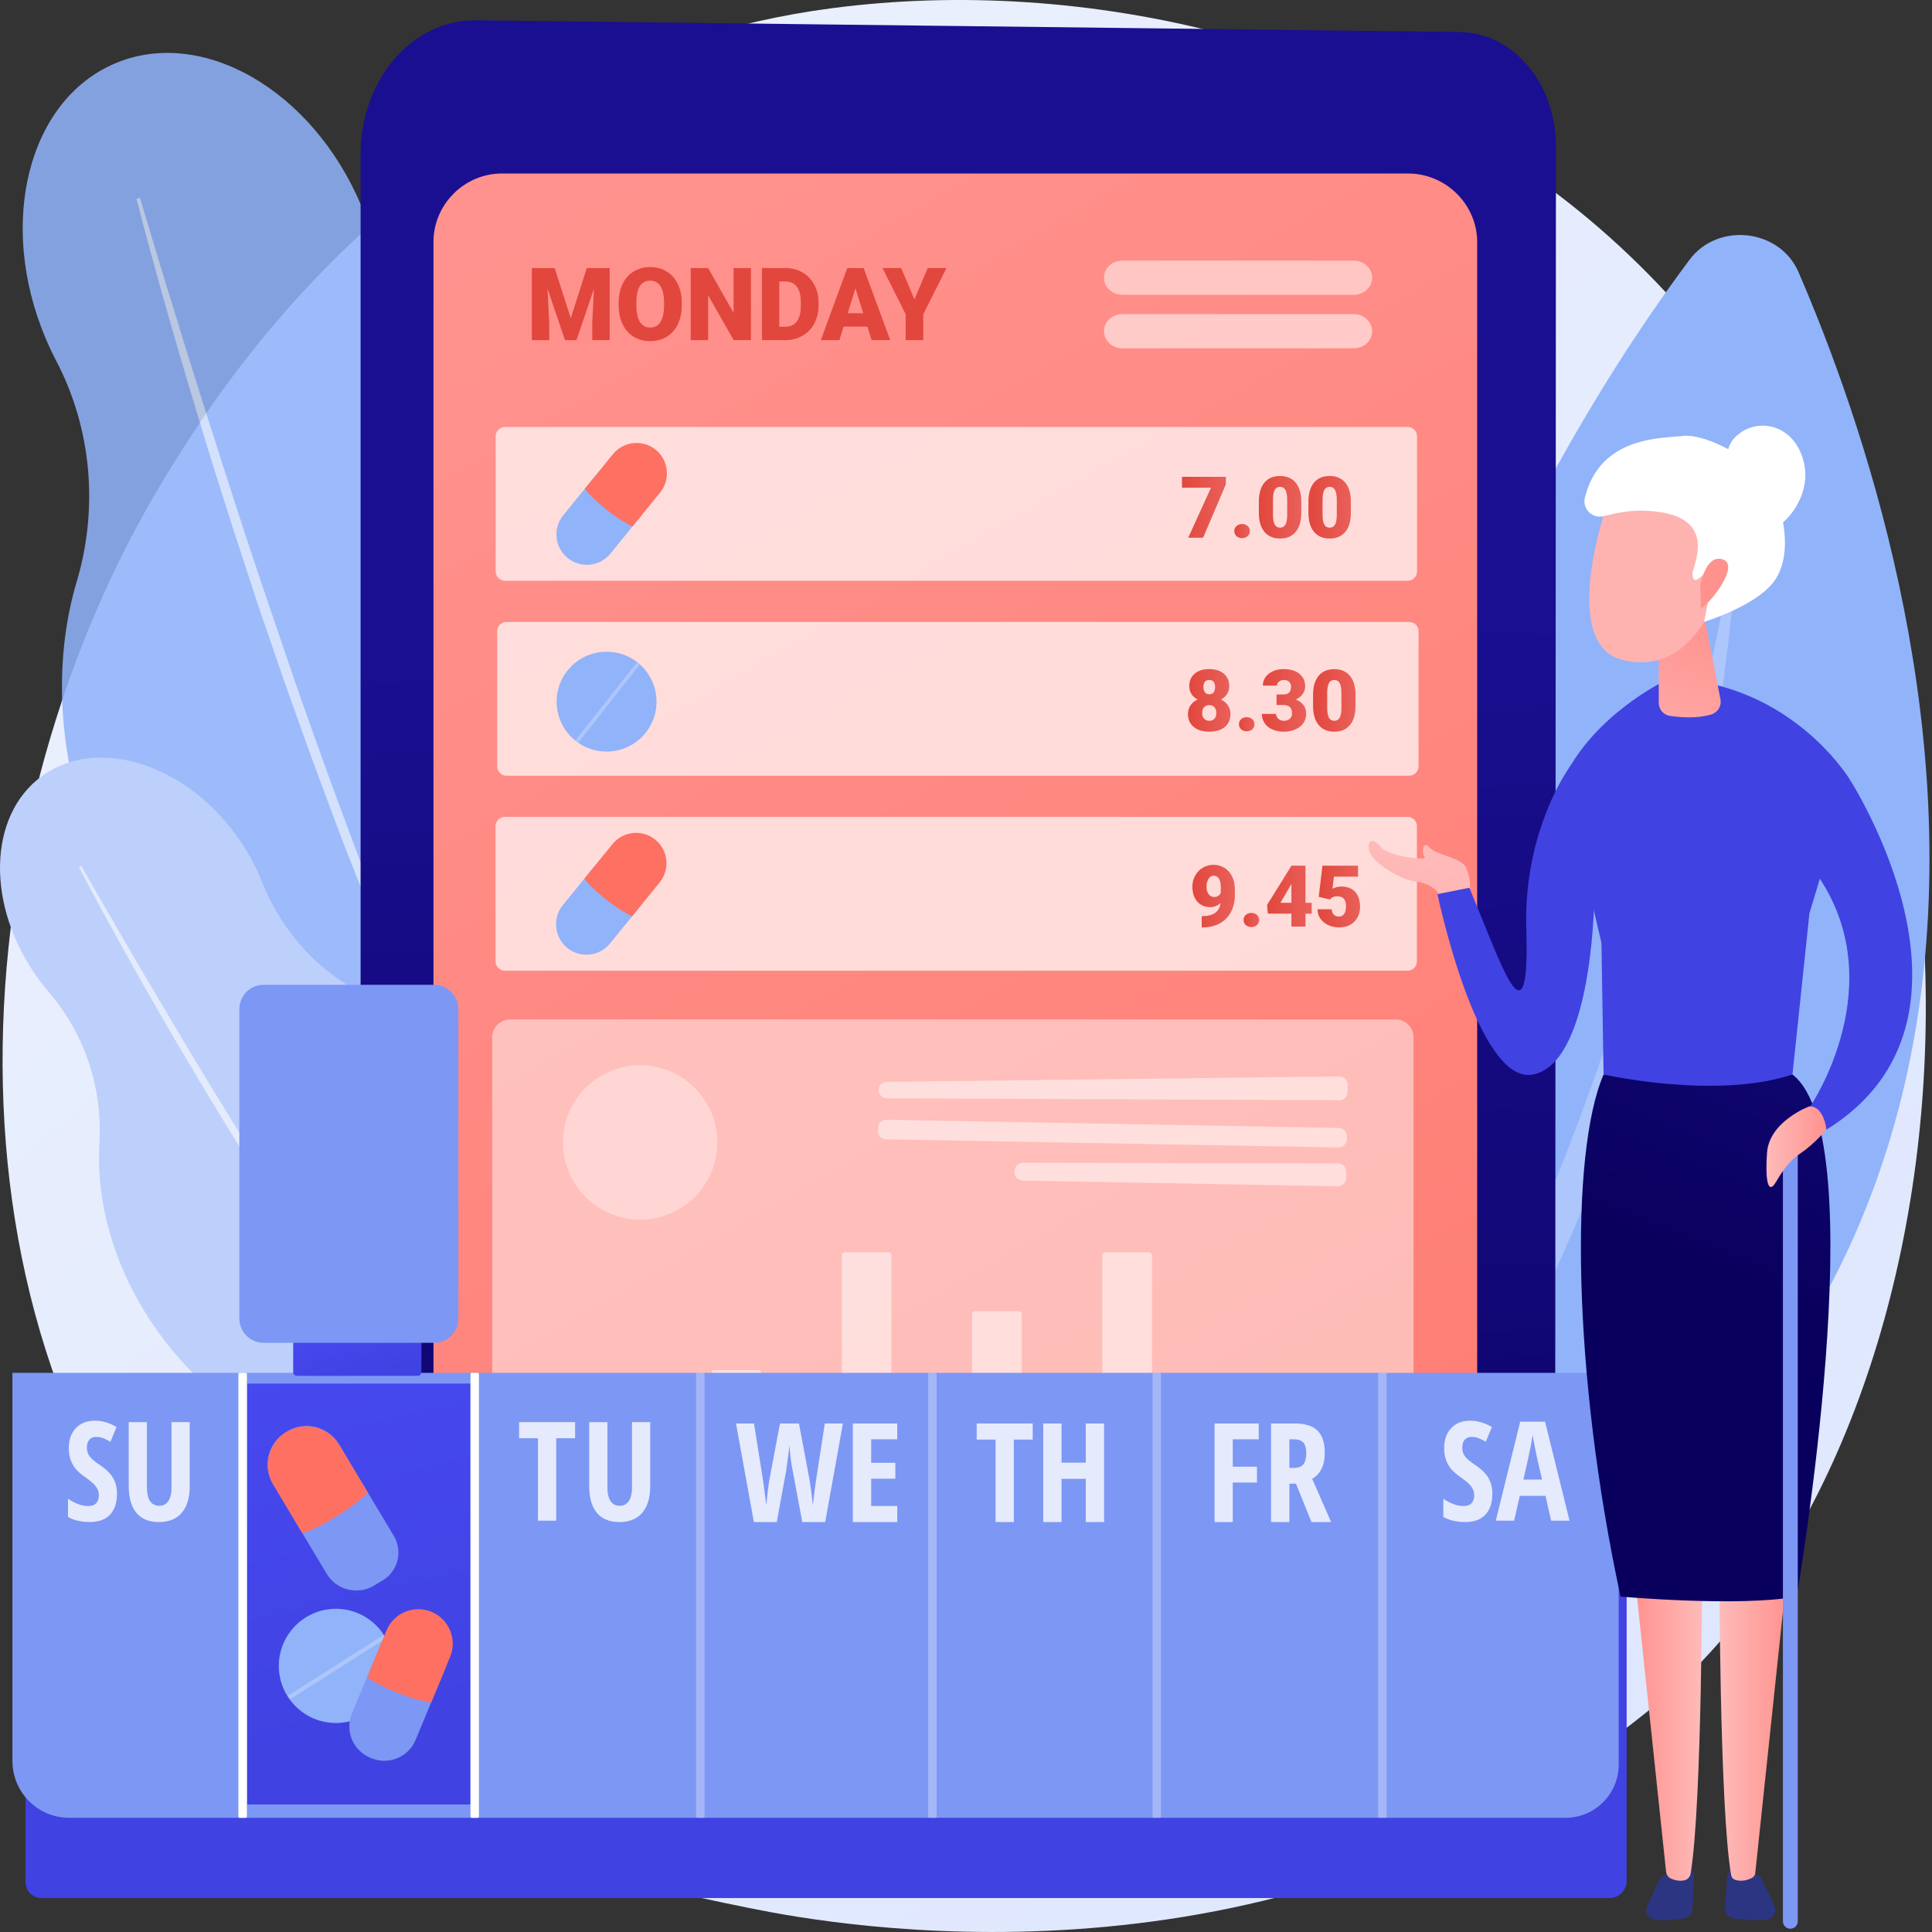 <svg width="444" height="444" viewBox="0 0 444 444" fill="none" xmlns="http://www.w3.org/2000/svg">
<rect x="0" y="0" width="444" height="444" fill="#333333" stroke="none"/>
<path d="M391.346 381.546C382.27 391.099 373.684 397.261 366.898 402.128C287.145 459.346 192.775 442.667 172.717 438.595C143.101 432.58 85.853 420.954 44.463 372.286C-18.157 298.657 -8.406 182.653 40.166 106.079C49.051 92.073 95.981 14.33 191.367 1.863C249.094 -5.682 316.384 9.535 365.114 50.357C467.404 136.046 460.123 309.15 391.346 381.546Z" fill="url(#paint0_linear_389_15877)"/>
<g opacity="0.86">
<path d="M22.532 197.493C13.208 175.483 12.008 152.58 17.629 133.677C22.653 116.779 21.084 98.54 12.925 82.933C12.067 81.292 11.266 79.596 10.525 77.85C-0.69 51.378 6.438 23.047 26.446 14.571C46.454 6.095 71.764 20.683 82.979 47.153C85.273 52.566 86.797 58.056 87.602 63.437C90.169 80.612 98.895 96.355 112.549 107.095C124.753 116.694 135.281 130.262 142.273 146.764C152.7 171.375 152.967 197.103 144.901 217.108C141.851 224.674 140.179 232.758 140.042 240.91C139.812 254.454 133.309 266.321 122.077 271.08C109.96 276.213 95.728 271.638 85.63 260.705C79.916 254.518 73.057 249.537 65.548 245.705C47.823 236.665 31.96 219.747 22.532 197.493Z" fill="#91B3FA"/>
<path opacity="0.57" d="M31.37 45.7C36.169 64.301 41.56 82.735 47.144 101.111C48.539 105.706 50.005 110.277 51.459 114.854L53.64 121.718L55.878 128.564C57.388 133.123 58.834 137.701 60.395 142.242L65.079 155.866C68.316 164.908 71.477 173.978 74.884 182.96C76.581 187.453 78.189 191.978 79.977 196.438L85.278 209.836C92.526 227.629 100.225 245.247 108.799 262.441L109.544 262.079L103.618 248.971L102.13 245.698L100.724 242.388L97.925 235.763L95.113 229.145C94.172 226.941 93.311 224.702 92.408 222.481C90.629 218.03 88.815 213.591 87.065 209.128C80.18 191.227 73.534 173.234 67.259 155.108C64.191 146.02 61.044 136.96 58.039 127.85L55.766 121.025L53.55 114.18C52.071 109.618 50.591 105.056 49.158 100.478C46.213 91.349 43.332 82.196 40.528 73.022C37.674 63.863 34.907 54.673 32.168 45.48L31.37 45.7Z" fill="white"/>
</g>
<path d="M36.611 306.466C26.549 292.623 22 276.853 22.845 262.773C23.599 250.187 19.549 237.726 11.337 228.159C10.475 227.153 9.641 226.101 8.842 225.002C-3.259 208.353 -2.893 187.461 9.659 178.338C22.211 169.214 42.196 175.315 54.297 191.962C56.772 195.366 58.724 198.947 60.157 202.569C64.73 214.128 73.358 223.698 84.605 228.989C94.657 233.718 104.187 241.484 111.731 251.862C122.981 267.341 127.342 285.23 124.973 300.471C124.077 306.234 124.224 312.138 125.451 317.841C127.489 327.319 124.886 336.635 117.84 341.758C110.237 347.283 99.59 346.383 90.786 340.384C85.805 336.99 80.222 334.621 74.374 333.157C60.571 329.704 46.784 320.461 36.611 306.466Z" fill="#BDD0FB"/>
<path opacity="0.57" d="M18.139 199.242C24.495 211.438 31.239 223.419 38.108 235.329C39.825 238.308 41.587 241.259 43.34 244.215L45.972 248.649L48.64 253.061C50.43 255.995 52.18 258.954 54.003 261.869L59.474 270.612C63.195 276.394 66.866 282.207 70.695 287.921C72.605 290.78 74.459 293.677 76.427 296.497L82.291 304.984C90.223 316.22 98.44 327.263 107.198 337.87L107.657 337.498L101.406 329.313L99.84 327.27L98.324 325.189L95.3 321.022L92.269 316.861C91.257 315.476 90.295 314.054 89.305 312.651C87.344 309.834 85.362 307.032 83.42 304.202C75.723 292.832 68.177 281.36 60.869 269.734C57.259 263.892 53.599 258.084 50.03 252.217L47.341 247.824L44.689 243.409C42.918 240.467 41.149 237.524 39.409 234.565C35.877 228.675 32.388 222.758 28.947 216.814C25.474 210.888 22.058 204.927 18.66 198.961L18.139 199.242Z" fill="white"/>
<path d="M265.279 410.754C265.279 410.754 291.415 189.209 388.292 59.68C394.804 50.973 409.012 52.574 413.319 62.535C442.125 129.131 507.317 333.461 265.279 410.754Z" fill="#91B3FA"/>
<path opacity="0.25" d="M286.235 394.446C285.743 395.02 286.588 395.756 287.156 395.252C308.127 376.618 387.005 287.596 399.358 125.374C399.398 124.852 398.579 124.742 398.491 125.257C392.064 163.233 363.866 303.74 286.235 394.446Z" fill="white"/>
<path d="M109.376 4.666L335.301 7.347C347.789 7.495 357.585 19.108 357.577 33.702L357.377 394.671C357.37 404.769 349.785 413.145 340.637 413.188L98.423 414.34C89.877 414.38 82.867 406.676 82.867 397.218V35.455C82.866 18.315 94.733 4.493 109.376 4.666Z" fill="url(#paint1_linear_389_15877)"/>
<path d="M323.597 39.871H115.363C106.63 39.871 99.616 47.068 99.616 55.574V358.646C99.616 367.153 106.63 373.748 115.363 373.748H323.596C332.328 373.748 339.472 367.153 339.472 358.646V55.574C339.473 47.068 332.33 39.871 323.597 39.871Z" fill="url(#paint2_linear_389_15877)"/>
<path opacity="0.54" d="M311.109 72.191H257.941C255.606 72.191 253.712 73.951 253.712 76.123C253.712 78.294 255.606 80.055 257.941 80.055H311.109C313.444 80.055 315.338 78.296 315.338 76.123C315.338 73.951 313.444 72.191 311.109 72.191Z" fill="white"/>
<path opacity="0.5" d="M311.109 59.891H257.941C255.606 59.891 253.712 61.65 253.712 63.822C253.712 65.993 255.606 67.754 257.941 67.754H311.109C313.444 67.754 315.338 65.995 315.338 63.822C315.338 61.65 313.444 59.891 311.109 59.891Z" fill="white"/>
<path opacity="0.47" d="M320.731 364.964H117.236C114.967 364.964 113.11 363.109 113.11 360.839V238.399C113.11 236.131 114.966 234.273 117.236 234.273H320.731C322.999 234.273 324.856 236.129 324.856 238.399V360.839C324.855 363.107 322.999 364.964 320.731 364.964Z" fill="white"/>
<g opacity="0.5">
<path d="M203.797 248.624L307.82 247.379C308.886 247.366 309.752 248.238 309.733 249.303L309.702 250.978C309.683 252.011 308.838 252.839 307.804 252.835L203.812 252.405C202.758 252.4 201.91 251.535 201.929 250.481C201.948 249.459 202.777 248.636 203.797 248.624Z" fill="white"/>
<path d="M201.774 259.197L201.761 259.911C201.742 260.955 202.574 261.816 203.618 261.835L307.584 263.7C308.629 263.719 309.49 262.888 309.509 261.843L309.521 261.13C309.541 260.085 308.709 259.224 307.664 259.205L203.698 257.34C202.654 257.323 201.793 258.153 201.774 259.197Z" fill="white"/>
<path d="M233.163 269.084L233.157 269.397C233.137 270.442 233.969 271.302 235.014 271.322L307.425 272.62C308.469 272.64 309.33 271.808 309.349 270.763L309.376 269.292C309.395 268.236 308.546 267.369 307.49 267.367L235.058 267.227C234.024 267.225 233.181 268.05 233.163 269.084Z" fill="white"/>
<path d="M310.197 357.127L130.201 357.82C129.75 357.821 129.382 357.456 129.381 357.005C129.379 356.554 129.744 356.186 130.195 356.185L310.19 355.492C310.641 355.491 311.009 355.855 311.011 356.306C311.013 356.757 310.648 357.125 310.197 357.127Z" fill="white"/>
<path d="M144.715 353.982H133.889C133.725 353.982 133.592 353.849 133.592 353.684V343.505C133.592 343.34 133.725 343.207 133.889 343.207H144.715C144.88 343.207 145.013 343.34 145.013 343.505V353.684C145.013 353.848 144.88 353.982 144.715 353.982Z" fill="white"/>
<path d="M159.683 353.982H148.857C148.692 353.982 148.56 353.849 148.56 353.684V343.505C148.56 343.34 148.692 343.207 148.857 343.207H159.683C159.848 343.207 159.981 343.34 159.981 343.505V353.684C159.981 353.848 159.848 353.982 159.683 353.982Z" fill="white"/>
<path d="M174.383 353.984H164.096C163.782 353.984 163.529 353.73 163.529 353.418V315.433C163.529 315.12 163.784 314.867 164.096 314.867H174.383C174.696 314.867 174.949 315.121 174.949 315.433V353.418C174.949 353.73 174.695 353.984 174.383 353.984Z" fill="white"/>
<path d="M189.618 353.982H178.792C178.627 353.982 178.494 353.849 178.494 353.684V343.505C178.494 343.34 178.627 343.207 178.792 343.207H189.618C189.783 343.207 189.915 343.34 189.915 343.505V353.684C189.914 353.848 189.781 353.982 189.618 353.982Z" fill="white"/>
<path d="M204.145 353.984H194.198C193.792 353.984 193.461 353.654 193.461 353.247V288.519C193.461 288.112 193.79 287.781 194.198 287.781H204.145C204.551 287.781 204.882 288.111 204.882 288.519V353.247C204.882 353.653 204.553 353.984 204.145 353.984Z" fill="white"/>
<path d="M219.551 353.982H208.725C208.56 353.982 208.428 353.849 208.428 353.684V343.505C208.428 343.34 208.56 343.207 208.725 343.207H219.551C219.716 343.207 219.849 343.34 219.849 343.505V353.684C219.849 353.848 219.715 353.982 219.551 353.982Z" fill="white"/>
<path d="M234.159 353.985H224.053C223.69 353.985 223.396 353.69 223.396 353.327V301.982C223.396 301.619 223.69 301.324 224.053 301.324H234.159C234.522 301.324 234.817 301.619 234.817 301.982V353.327C234.815 353.69 234.521 353.985 234.159 353.985Z" fill="white"/>
<path d="M249.485 353.982H238.659C238.494 353.982 238.361 353.849 238.361 353.684V343.505C238.361 343.34 238.494 343.207 238.659 343.207H249.485C249.65 343.207 249.782 343.34 249.782 343.505V353.684C249.782 353.848 249.65 353.982 249.485 353.982Z" fill="white"/>
<path d="M264.013 353.984H254.067C253.66 353.984 253.329 353.654 253.329 353.247V288.519C253.329 288.112 253.659 287.781 254.067 287.781H264.013C264.419 287.781 264.75 288.111 264.75 288.519V353.247C264.75 353.653 264.419 353.984 264.013 353.984Z" fill="white"/>
<path d="M279.421 353.982H268.594C268.43 353.982 268.297 353.849 268.297 353.684V343.505C268.297 343.34 268.43 343.207 268.594 343.207H279.421C279.585 343.207 279.718 343.34 279.718 343.505V353.684C279.716 353.848 279.584 353.982 279.421 353.982Z" fill="white"/>
<path d="M294.161 353.985H283.783C283.495 353.985 283.262 353.751 283.262 353.464V321.404C283.262 321.116 283.495 320.883 283.783 320.883H294.161C294.449 320.883 294.683 321.116 294.683 321.404V353.464C294.683 353.751 294.449 353.985 294.161 353.985Z" fill="white"/>
<path d="M309.353 353.982H298.527C298.362 353.982 298.229 353.849 298.229 353.684V343.505C298.229 343.34 298.362 343.207 298.527 343.207H309.353C309.518 343.207 309.651 343.34 309.651 343.505V353.684C309.651 353.848 309.518 353.982 309.353 353.982Z" fill="white"/>
<path opacity="0.7" d="M147.119 280.292C156.916 280.292 164.858 272.349 164.858 262.552C164.858 252.755 156.916 244.812 147.119 244.812C137.321 244.812 129.379 252.755 129.379 262.552C129.379 272.349 137.321 280.292 147.119 280.292Z" fill="white"/>
</g>
<path d="M127.47 61.598L131.168 73.124L134.855 61.598H140.111V78.165H136.106V74.295L136.493 66.376L132.488 78.165H129.848L125.832 66.365L126.219 74.295V78.165H122.225V61.598H127.47Z" fill="url(#paint3_linear_389_15877)"/>
<path d="M156.678 70.224C156.678 71.84 156.379 73.27 155.779 74.514C155.179 75.759 154.328 76.715 153.225 77.387C152.121 78.059 150.864 78.395 149.453 78.395C148.042 78.395 146.789 78.07 145.699 77.422C144.606 76.774 143.755 75.847 143.144 74.641C142.533 73.434 142.213 72.051 142.183 70.488V69.555C142.183 67.932 142.48 66.5 143.075 65.26C143.67 64.021 144.524 63.063 145.636 62.388C146.748 61.712 148.012 61.375 149.43 61.375C150.833 61.375 152.086 61.709 153.185 62.376C154.285 63.043 155.139 63.994 155.75 65.227C156.362 66.46 156.67 67.873 156.678 69.466V70.224ZM152.617 69.53C152.617 67.884 152.342 66.635 151.791 65.78C151.241 64.926 150.454 64.501 149.43 64.501C147.428 64.501 146.369 66.003 146.255 69.007L146.244 70.224C146.244 71.848 146.513 73.095 147.052 73.967C147.591 74.839 148.391 75.275 149.453 75.275C150.462 75.275 151.24 74.847 151.785 73.99C152.331 73.132 152.609 71.9 152.615 70.291V69.53H152.617Z" fill="url(#paint4_linear_389_15877)"/>
<path d="M172.575 78.165H168.604L162.732 67.855V78.165H158.737V61.598H162.732L168.591 71.907V61.598H172.574V78.165H172.575Z" fill="url(#paint5_linear_389_15877)"/>
<path d="M175.101 78.165V61.598H180.437C181.9 61.598 183.217 61.929 184.385 62.593C185.552 63.256 186.466 64.194 187.122 65.403C187.777 66.612 188.11 67.969 188.117 69.471V70.234C188.117 71.752 187.797 73.112 187.155 74.313C186.514 75.516 185.612 76.456 184.447 77.135C183.283 77.813 181.984 78.157 180.55 78.165H175.101ZM179.095 64.68V75.092H180.483C181.629 75.092 182.508 74.684 183.123 73.868C183.737 73.052 184.044 71.841 184.044 70.232V69.516C184.044 67.915 183.737 66.708 183.123 65.897C182.508 65.086 181.613 64.68 180.437 64.68H179.095Z" fill="url(#paint6_linear_389_15877)"/>
<path d="M199.337 75.07H193.863L192.906 78.165H188.639L194.716 61.598H198.47L204.592 78.165H200.301L199.337 75.07ZM194.82 71.986H198.38L196.593 66.24L194.82 71.986Z" fill="url(#paint7_linear_389_15877)"/>
<path d="M210.158 68.79L213.207 61.598H217.519L212.183 72.214V78.165H208.133V72.214L202.808 61.598H207.098L210.158 68.79Z" fill="url(#paint8_linear_389_15877)"/>
<path opacity="0.7" d="M323.509 133.47H116.055C114.875 133.47 113.91 132.505 113.91 131.325V100.27C113.91 99.09 114.875 98.125 116.055 98.125H323.509C324.69 98.125 325.654 99.09 325.654 100.27V131.325C325.654 132.505 324.688 133.47 323.509 133.47Z" fill="white"/>
<path d="M130.453 128.241C127.473 125.816 127.017 121.393 129.442 118.413L136.143 110.175C138.568 107.195 142.991 106.739 145.971 109.164C148.951 111.589 149.407 116.012 146.982 118.992L140.281 127.23C137.856 130.212 133.433 130.666 130.453 128.241Z" fill="#91B3FA"/>
<path d="M145.36 120.986L151.704 113.188C154.129 110.208 153.675 105.785 150.694 103.36C147.713 100.935 143.291 101.389 140.866 104.371L134.394 112.327C135.069 113.204 135.825 114.018 136.638 114.765C139.234 117.14 142.14 119.433 145.36 120.986Z" fill="url(#paint9_linear_389_15877)"/>
<path d="M281.72 111.309L276.493 123.57H273.071L278.308 112.077H271.64V109.578H281.72V111.309Z" fill="url(#paint10_linear_389_15877)"/>
<path d="M285.448 120.426C285.96 120.426 286.387 120.578 286.726 120.882C287.065 121.186 287.235 121.576 287.235 122.049C287.235 122.523 287.065 122.913 286.726 123.217C286.387 123.521 285.96 123.673 285.448 123.673C284.93 123.673 284.501 123.519 284.165 123.212C283.829 122.905 283.661 122.518 283.661 122.049C283.661 121.581 283.829 121.194 284.165 120.886C284.503 120.579 284.93 120.426 285.448 120.426Z" fill="url(#paint11_linear_389_15877)"/>
<path d="M299.055 117.852C299.055 119.741 298.631 121.2 297.782 122.224C296.932 123.249 295.736 123.761 294.192 123.761C292.636 123.761 291.431 123.246 290.579 122.214C289.726 121.182 289.301 119.728 289.301 117.852V115.296C289.301 113.407 289.725 111.948 290.574 110.924C291.423 109.899 292.622 109.387 294.173 109.387C295.723 109.387 296.924 109.902 297.777 110.934C298.63 111.965 299.055 113.423 299.055 115.305V117.852ZM295.816 114.883C295.816 113.877 295.685 113.127 295.422 112.629C295.16 112.133 294.743 111.884 294.173 111.884C293.617 111.884 293.21 112.114 292.957 112.576C292.705 113.037 292.569 113.736 292.55 114.672V118.247C292.55 119.291 292.681 120.054 292.943 120.539C293.205 121.022 293.621 121.265 294.192 121.265C294.743 121.265 295.151 121.03 295.413 120.558C295.675 120.088 295.81 119.349 295.816 118.343V114.883Z" fill="url(#paint12_linear_389_15877)"/>
<path d="M310.451 117.852C310.451 119.741 310.027 121.2 309.177 122.224C308.328 123.249 307.132 123.761 305.588 123.761C304.031 123.761 302.827 123.246 301.974 122.214C301.122 121.182 300.696 119.728 300.696 117.852V115.296C300.696 113.407 301.12 111.948 301.97 110.924C302.819 109.899 304.017 109.387 305.569 109.387C307.119 109.387 308.32 109.902 309.173 110.934C310.025 111.965 310.451 113.423 310.451 115.305V117.852ZM307.213 114.883C307.213 113.877 307.082 113.127 306.82 112.629C306.557 112.133 306.14 111.884 305.57 111.884C305.014 111.884 304.607 112.114 304.355 112.576C304.102 113.037 303.966 113.736 303.947 114.672V118.247C303.947 119.291 304.078 120.054 304.34 120.539C304.603 121.022 305.018 121.265 305.589 121.265C306.14 121.265 306.548 121.03 306.81 120.558C307.072 120.088 307.207 119.349 307.213 118.343V114.883Z" fill="url(#paint13_linear_389_15877)"/>
<path opacity="0.7" d="M323.855 178.273H116.401C115.22 178.273 114.256 177.308 114.256 176.128V145.075C114.256 143.894 115.22 142.93 116.401 142.93H323.855C325.035 142.93 326 143.894 326 145.075V176.129C326 177.308 325.034 178.273 323.855 178.273Z" fill="white"/>
<path d="M147.516 169.364C151.997 164.883 151.997 157.617 147.516 153.136C143.034 148.654 135.769 148.654 131.287 153.136C126.806 157.617 126.806 164.883 131.287 169.364C135.769 173.846 143.034 173.846 147.516 169.364Z" fill="#91B3FA"/>
<path opacity="0.25" d="M146.457 152.304L146.921 152.669C146.975 152.712 146.985 152.792 146.942 152.847L133.003 170.541C132.96 170.596 132.88 170.605 132.825 170.562L132.361 170.198C132.307 170.154 132.297 170.074 132.341 170.02L146.279 152.325C146.323 152.271 146.403 152.261 146.457 152.304Z" fill="white"/>
<path d="M282.496 157.705C282.496 158.385 282.328 158.984 281.993 159.502C281.657 160.02 281.193 160.438 280.604 160.751C281.269 161.077 281.799 161.525 282.189 162.092C282.58 162.658 282.775 163.33 282.775 164.104C282.775 165.353 282.344 166.34 281.482 167.063C280.62 167.788 279.433 168.149 277.922 168.149C276.403 168.149 275.205 167.786 274.327 167.058C273.449 166.332 273.011 165.347 273.011 164.104C273.011 163.354 273.203 162.691 273.587 162.116C273.971 161.538 274.516 161.084 275.22 160.751C274.625 160.438 274.156 160.02 273.817 159.502C273.478 158.984 273.308 158.384 273.308 157.705C273.308 156.488 273.721 155.527 274.548 154.823C275.375 154.119 276.488 153.766 277.891 153.766C279.307 153.766 280.428 154.118 281.255 154.823C282.082 155.528 282.496 156.488 282.496 157.705ZM279.526 163.846C279.526 163.27 279.377 162.826 279.08 162.515C278.782 162.205 278.389 162.05 277.902 162.05C277.416 162.05 277.021 162.205 276.72 162.515C276.419 162.826 276.269 163.27 276.269 163.846C276.269 164.403 276.421 164.844 276.725 165.168C277.029 165.491 277.427 165.652 277.922 165.652C278.401 165.652 278.79 165.492 279.084 165.172C279.379 164.852 279.526 164.409 279.526 163.846ZM277.893 156.264C277.458 156.264 277.125 156.407 276.898 156.691C276.671 156.976 276.557 157.373 276.557 157.878C276.557 158.377 276.672 158.782 276.903 159.089C277.133 159.396 277.472 159.55 277.922 159.55C278.363 159.55 278.696 159.396 278.917 159.089C279.137 158.782 279.248 158.377 279.248 157.878C279.248 157.379 279.134 156.984 278.907 156.696C278.68 156.408 278.341 156.264 277.893 156.264Z" fill="url(#paint14_linear_389_15877)"/>
<path d="M286.513 164.816C287.025 164.816 287.452 164.968 287.791 165.272C288.131 165.576 288.3 165.967 288.3 166.44C288.3 166.913 288.131 167.304 287.791 167.608C287.452 167.912 287.025 168.064 286.513 168.064C285.995 168.064 285.566 167.91 285.23 167.603C284.895 167.296 284.727 166.909 284.727 166.44C284.727 165.973 284.895 165.584 285.23 165.277C285.566 164.97 285.993 164.816 286.513 164.816Z" fill="url(#paint15_linear_389_15877)"/>
<path d="M293.364 159.607H294.892C296.103 159.607 296.708 159.016 296.708 157.83C296.708 157.37 296.564 156.992 296.276 156.701C295.988 156.41 295.58 156.264 295.055 156.264C294.626 156.264 294.252 156.389 293.935 156.639C293.619 156.888 293.46 157.2 293.46 157.571H290.223C290.223 156.835 290.427 156.178 290.837 155.6C291.246 155.025 291.816 154.573 292.542 154.25C293.268 153.927 294.068 153.766 294.94 153.766C296.496 153.766 297.72 154.121 298.611 154.833C299.502 155.544 299.947 156.52 299.947 157.763C299.947 158.366 299.763 158.934 299.395 159.468C299.027 160.002 298.489 160.438 297.786 160.77C298.529 161.039 299.112 161.447 299.534 161.996C299.956 162.543 300.167 163.221 300.167 164.029C300.167 165.278 299.688 166.278 298.726 167.026C297.765 167.777 296.503 168.151 294.94 168.151C294.023 168.151 293.174 167.976 292.389 167.628C291.603 167.279 291.01 166.794 290.607 166.177C290.204 165.559 290.002 164.856 290.002 164.067H293.259C293.259 164.496 293.432 164.868 293.777 165.182C294.123 165.496 294.55 165.652 295.055 165.652C295.625 165.652 296.08 165.494 296.42 165.177C296.759 164.86 296.928 164.456 296.928 163.961C296.928 163.258 296.752 162.757 296.4 162.463C296.048 162.168 295.561 162.021 294.94 162.021H293.364V159.607Z" fill="url(#paint16_linear_389_15877)"/>
<path d="M311.515 162.242C311.515 164.132 311.091 165.59 310.242 166.614C309.392 167.639 308.196 168.151 306.652 168.151C305.096 168.151 303.891 167.636 303.039 166.605C302.186 165.573 301.761 164.119 301.761 162.242V159.686C301.761 157.797 302.185 156.338 303.034 155.315C303.883 154.289 305.082 153.777 306.633 153.777C308.183 153.777 309.384 154.292 310.237 155.324C311.09 156.356 311.515 157.813 311.515 159.696V162.242ZM308.278 159.272C308.278 158.266 308.146 157.516 307.884 157.018C307.622 156.522 307.204 156.273 306.635 156.273C306.078 156.273 305.672 156.503 305.419 156.965C305.166 157.426 305.03 158.125 305.011 159.061V162.636C305.011 163.68 305.142 164.443 305.405 164.928C305.667 165.411 306.083 165.654 306.654 165.654C307.204 165.654 307.612 165.419 307.874 164.947C308.137 164.477 308.271 163.738 308.278 162.732V159.272Z" fill="url(#paint17_linear_389_15877)"/>
<path opacity="0.7" d="M323.482 223.075H116.028C114.847 223.075 113.883 222.111 113.883 220.93V189.876C113.883 188.695 114.847 187.73 116.028 187.73H323.482C324.662 187.73 325.627 188.695 325.627 189.876V220.93C325.627 222.111 324.661 223.075 323.482 223.075Z" fill="white"/>
<path d="M130.351 217.844C127.371 215.419 126.915 210.996 129.34 208.016L136.309 199.448C138.734 196.468 143.157 196.013 146.137 198.438C149.117 200.863 149.573 205.285 147.148 208.266L140.179 216.833C137.754 219.815 133.331 220.269 130.351 217.844Z" fill="#91B3FA"/>
<path d="M145.258 210.588L151.602 202.789C154.027 199.809 153.573 195.386 150.591 192.961C147.611 190.536 143.188 190.991 140.763 193.972L134.291 201.929C134.966 202.805 135.723 203.62 136.535 204.367C139.131 206.742 142.038 209.034 145.258 210.588Z" fill="url(#paint18_linear_389_15877)"/>
<path d="M280.507 207.53C279.808 208.158 279.027 208.472 278.162 208.472C276.894 208.472 275.887 208.043 275.145 207.184C274.401 206.325 274.03 205.18 274.03 203.743C274.03 202.846 274.238 202.014 274.656 201.245C275.072 200.475 275.657 199.867 276.409 199.42C277.162 198.972 277.992 198.746 278.903 198.746C279.826 198.746 280.659 198.978 281.406 199.444C282.153 199.907 282.734 200.565 283.15 201.413C283.566 202.262 283.78 203.239 283.793 204.348V205.588C283.793 207.131 283.49 208.47 282.884 209.604C282.279 210.738 281.416 211.61 280.294 212.218C279.173 212.827 277.866 213.131 276.374 213.131H276.172V210.537L276.786 210.527C279.018 210.418 280.256 209.42 280.507 207.53ZM279.037 206.136C279.742 206.136 280.248 205.832 280.555 205.223V203.878C280.555 202.98 280.405 202.318 280.104 201.888C279.803 201.459 279.395 201.245 278.883 201.245C278.429 201.245 278.047 201.488 277.74 201.976C277.433 202.462 277.279 203.052 277.279 203.743C277.279 204.474 277.436 205.055 277.749 205.487C278.063 205.92 278.492 206.136 279.037 206.136Z" fill="url(#paint19_linear_389_15877)"/>
<path d="M287.579 209.797C288.091 209.797 288.518 209.949 288.857 210.253C289.196 210.557 289.365 210.947 289.365 211.42C289.365 211.894 289.196 212.284 288.857 212.588C288.518 212.892 288.091 213.044 287.579 213.044C287.06 213.044 286.632 212.891 286.296 212.583C285.96 212.276 285.792 211.889 285.792 211.42C285.792 210.952 285.96 210.565 286.296 210.258C286.632 209.95 287.06 209.797 287.579 209.797Z" fill="url(#paint20_linear_389_15877)"/>
<path d="M300.022 207.473H301.444V209.972H300.022V212.941H296.784V209.972H291.375L291.183 207.992L296.784 198.978V198.949H300.022V207.473ZM294.267 207.473H296.784V203.169L296.583 203.495L294.267 207.473Z" fill="url(#paint21_linear_389_15877)"/>
<path d="M303.059 206.106L303.915 198.949H312.092V201.467H306.548L306.231 204.247C306.462 204.111 306.764 203.993 307.14 203.89C307.514 203.788 307.88 203.735 308.24 203.735C309.63 203.735 310.699 204.146 311.444 204.97C312.191 205.794 312.564 206.949 312.564 208.435C312.564 209.332 312.364 210.143 311.964 210.871C311.564 211.599 311.001 212.157 310.278 212.547C309.554 212.938 308.699 213.133 307.713 213.133C306.834 213.133 306.012 212.952 305.243 212.591C304.473 212.229 303.872 211.733 303.437 211.103C303.002 210.473 302.786 209.761 302.792 208.966H306.039C306.071 209.478 306.234 209.882 306.529 210.183C306.823 210.484 307.21 210.634 307.692 210.634C308.781 210.634 309.325 209.828 309.325 208.217C309.325 206.728 308.658 205.983 307.327 205.983C306.57 205.983 306.007 206.226 305.636 206.712L303.059 206.106Z" fill="url(#paint22_linear_389_15877)"/>
<path d="M369.891 436.202H9.55C7.508 436.202 5.851 434.544 5.851 432.502V333.945H373.825V432.266C373.825 434.44 372.064 436.202 369.891 436.202Z" fill="url(#paint23_linear_389_15877)"/>
<path d="M359.772 417.758H15.91C8.704 417.758 2.862 411.917 2.862 404.711V315.504H371.999V405.534C371.998 412.285 366.524 417.758 359.772 417.758Z" fill="#7D97F4"/>
<path opacity="0.3" d="M161.633 417.76H160.254C160.096 417.76 159.968 417.632 159.968 417.474V315.79C159.968 315.632 160.096 315.504 160.254 315.504H161.633C161.791 315.504 161.919 315.632 161.919 315.79V417.474C161.919 417.632 161.79 417.76 161.633 417.76Z" fill="white"/>
<path opacity="0.3" d="M318.379 417.76H317C316.842 417.76 316.714 417.632 316.714 417.474V315.79C316.714 315.632 316.842 315.504 317 315.504H318.379C318.537 315.504 318.665 315.632 318.665 315.79V417.474C318.665 417.632 318.537 417.76 318.379 417.76Z" fill="white"/>
<path opacity="0.3" d="M214.965 417.76H213.586C213.428 417.76 213.3 417.632 213.3 417.474V315.79C213.3 315.632 213.428 315.504 213.586 315.504H214.965C215.123 315.504 215.251 315.632 215.251 315.79V417.474C215.251 417.632 215.123 417.76 214.965 417.76Z" fill="white"/>
<path opacity="0.3" d="M266.532 417.76H265.154C264.995 417.76 264.867 417.632 264.867 417.474V315.79C264.867 315.632 264.995 315.504 265.154 315.504H266.532C266.691 315.504 266.819 315.632 266.819 315.79V417.474C266.819 417.632 266.691 417.76 266.532 417.76Z" fill="white"/>
<path d="M108.122 317.965H56.822V414.688H108.122V317.965Z" fill="url(#paint24_linear_389_15877)"/>
<path d="M86.474 392.125C91.597 387.001 91.597 378.694 86.474 373.571C81.35 368.447 73.043 368.447 67.92 373.571C62.796 378.694 62.796 387.001 67.92 392.125C73.043 397.248 81.35 397.248 86.474 392.125Z" fill="#91B3FA"/>
<path opacity="0.25" d="M88.19 375.865L88.566 376.457C88.605 376.518 88.587 376.599 88.526 376.638L66.76 390.455C66.7 390.493 66.618 390.476 66.58 390.415L66.204 389.823C66.165 389.762 66.183 389.681 66.244 389.642L88.01 375.825C88.07 375.787 88.152 375.804 88.19 375.865Z" fill="white"/>
<path d="M85.377 404.065L85.04 403.924C81.109 402.289 79.23 397.737 80.865 393.806L87.556 377.714C89.191 373.784 93.743 371.905 97.673 373.539L98.011 373.68C101.941 375.315 103.821 379.868 102.186 383.798L95.495 399.89C93.86 403.82 89.307 405.698 85.377 404.065Z" fill="#7D97F4"/>
<path d="M99.069 391.294L103.445 380.768C105.118 376.745 103.194 372.086 99.171 370.413C95.148 368.739 90.488 370.664 88.815 374.687L84.351 385.425C85.368 386.159 86.454 386.801 87.577 387.351C91.165 389.093 95.066 390.644 99.069 391.294Z" fill="url(#paint25_linear_389_15877)"/>
<path d="M87.969 363.179L85.926 364.403C82.192 366.638 77.309 365.412 75.074 361.677L62.709 341.02C60.262 336.933 61.605 331.587 65.692 329.14L66.043 328.93C70.118 326.491 75.45 327.828 77.891 331.905L90.525 353.009C92.615 356.509 91.467 361.085 87.969 363.179Z" fill="#7D97F4"/>
<path d="M84.542 343.022L77.998 332.092C75.496 327.914 70.032 326.541 65.854 329.043C61.676 331.545 60.303 337.009 62.805 341.187L69.482 352.34C70.817 351.914 72.116 351.366 73.358 350.723C77.31 348.656 81.298 346.185 84.542 343.022Z" fill="url(#paint26_linear_389_15877)"/>
<g opacity="0.8">
<path d="M26.888 343.231C26.888 345.347 26.354 346.969 25.285 348.096C24.216 349.222 22.674 349.785 20.66 349.785C18.688 349.785 17.01 349.398 15.625 348.622V344.455C17.319 345.56 18.874 346.112 20.288 346.112C21.094 346.112 21.7 345.89 22.108 345.445C22.516 345.002 22.721 344.397 22.721 343.633C22.721 342.879 22.478 342.188 21.993 341.564C21.507 340.939 20.707 340.245 19.592 339.48C18.621 338.808 17.885 338.167 17.385 337.551C16.884 336.937 16.497 336.247 16.223 335.483C15.95 334.718 15.812 333.83 15.812 332.818C15.812 330.876 16.351 329.337 17.431 328.201C18.511 327.066 19.958 326.496 21.777 326.496C23.513 326.496 25.179 326.982 26.781 327.953L25.386 331.33C24.89 331.042 24.372 330.783 23.829 330.556C23.287 330.329 22.706 330.215 22.087 330.215C21.406 330.215 20.881 330.441 20.515 330.889C20.149 331.338 19.965 331.949 19.965 332.723C19.965 333.488 20.184 334.155 20.624 334.723C21.062 335.291 21.83 335.937 22.924 336.66C24.4 337.652 25.431 338.664 26.014 339.696C26.597 340.733 26.888 341.908 26.888 343.231Z" fill="white"/>
<path d="M43.603 326.826V341.481C43.603 344.177 42.994 346.235 41.775 347.656C40.556 349.076 38.795 349.787 36.493 349.787C34.241 349.787 32.528 349.081 31.349 347.672C30.172 346.263 29.583 344.178 29.583 341.421V326.827H33.766V341.729C33.766 344.61 34.721 346.051 36.633 346.051C37.52 346.051 38.208 345.685 38.693 344.951C39.177 344.217 39.421 343.175 39.421 341.82V326.824H43.603V326.826Z" fill="white"/>
<path d="M189.64 349.786H184.373L182.157 337.918C181.817 336.296 181.573 334.381 181.429 332.171L181.306 333.318L180.671 337.98L178.518 349.786H173.251L169.145 327.137H173.281L175.311 339.918C175.508 341.197 175.77 343.206 176.101 345.943C176.359 343.176 176.602 341.197 176.829 340.01L179.246 327.137H183.615L186.032 340.01C186.351 341.92 186.604 343.909 186.791 345.975C187.153 342.918 187.417 340.9 187.582 339.918L189.549 327.137H193.716L189.64 349.786Z" fill="white"/>
<path d="M206.201 349.786H195.992V327.137H206.201V330.777H200.206V336.168H205.767V339.825H200.206V346.1H206.201V349.786Z" fill="white"/>
<path d="M127.833 349.473H123.634V330.526H119.296V326.824H132.169V330.526H127.831V349.473H127.833Z" fill="white"/>
<path d="M149.428 326.826V341.481C149.428 344.177 148.818 346.235 147.599 347.656C146.381 349.076 144.619 349.787 142.318 349.787C140.065 349.787 138.352 349.081 137.173 347.672C135.996 346.263 135.407 344.178 135.407 341.421V326.827H139.59V341.729C139.59 344.61 140.545 346.051 142.457 346.051C143.344 346.051 144.032 345.685 144.517 344.951C145.002 344.217 145.245 343.175 145.245 341.82V326.824H149.428V326.826Z" fill="white"/>
<path d="M232.993 349.786H228.794V330.838H224.456V327.137H237.33V330.838H232.992V349.786H232.993Z" fill="white"/>
<path d="M253.737 349.786H249.523V339.855H243.961V349.786H239.748V327.137H243.961V336.138H249.523V327.137H253.737V349.786Z" fill="white"/>
<path d="M283.307 349.786H279.124V327.137H289.272V330.777H283.307V337.067H288.869V340.708H283.307V349.786Z" fill="white"/>
<path d="M296.32 340.97V349.786H292.106V327.137H297.622C299.956 327.137 301.678 327.689 302.789 328.794C303.899 329.899 304.454 331.588 304.454 333.86C304.454 336.722 303.488 338.719 301.557 339.855L305.909 349.786H301.402L297.823 340.97H296.32ZM296.32 337.345H297.404C298.396 337.345 299.108 337.064 299.543 336.501C299.976 335.938 300.194 335.098 300.194 333.983C300.194 332.827 299.964 332.003 299.505 331.512C299.044 331.021 298.335 330.776 297.374 330.776H296.321V337.345H296.32Z" fill="white"/>
<path d="M342.964 343.231C342.964 345.347 342.43 346.969 341.361 348.096C340.293 349.222 338.751 349.785 336.737 349.785C334.764 349.785 333.086 349.398 331.701 348.622V344.455C333.395 345.56 334.95 346.112 336.364 346.112C337.17 346.112 337.776 345.89 338.184 345.445C338.592 345.002 338.797 344.397 338.797 343.633C338.797 342.879 338.554 342.188 338.069 341.564C337.583 340.939 336.783 340.245 335.668 339.48C334.697 338.808 333.961 338.167 333.461 337.551C332.96 336.935 332.573 336.247 332.299 335.483C332.026 334.718 331.888 333.83 331.888 332.818C331.888 330.876 332.427 329.337 333.507 328.201C334.587 327.066 336.034 326.496 337.853 326.496C339.589 326.496 341.256 326.982 342.857 327.953L341.462 331.33C340.966 331.042 340.448 330.783 339.906 330.556C339.363 330.329 338.783 330.215 338.164 330.215C337.482 330.215 336.957 330.441 336.591 330.889C336.225 331.338 336.041 331.949 336.041 332.723C336.041 333.488 336.26 334.155 336.7 334.723C337.138 335.291 337.906 335.937 339 336.66C340.477 337.652 341.507 338.664 342.091 339.696C342.673 340.733 342.964 341.908 342.964 343.231Z" fill="white"/>
<path d="M356.474 349.474L355.172 343.757H349.269L347.967 349.474H343.754L349.362 326.73H355.079L360.703 349.474H356.474ZM354.382 340.023L353.174 334.756C353.102 334.436 352.939 333.633 352.686 332.347C352.433 331.061 352.281 330.2 352.229 329.767C352.094 330.654 351.923 331.633 351.717 332.702C351.51 333.77 350.973 336.211 350.106 340.022H354.382V340.023Z" fill="white"/>
</g>
<path d="M56.452 417.76H55.073C54.915 417.76 54.787 417.632 54.787 417.474V315.79C54.787 315.632 54.915 315.504 55.073 315.504H56.452C56.611 315.504 56.739 315.632 56.739 315.79V417.474C56.739 417.632 56.611 417.76 56.452 417.76Z" fill="white"/>
<path d="M109.786 417.76H108.407C108.249 417.76 108.121 417.632 108.121 417.474V315.79C108.121 315.632 108.249 315.504 108.407 315.504H109.786C109.945 315.504 110.073 315.632 110.073 315.79V417.474C110.073 417.632 109.943 417.76 109.786 417.76Z" fill="white"/>
<path d="M95.997 316.189H68.231C67.76 316.189 67.379 315.807 67.379 315.336V308.521C67.379 308.049 67.761 307.668 68.231 307.668H95.996C96.468 307.668 96.848 308.05 96.848 308.521V315.335C96.85 315.807 96.468 316.189 95.997 316.189Z" fill="url(#paint27_linear_389_15877)"/>
<path d="M99.743 308.6H60.599C57.51 308.6 55.007 306.097 55.007 303.008V231.909C55.007 228.82 57.51 226.316 60.599 226.316H99.743C102.832 226.316 105.335 228.82 105.335 231.909V303.008C105.335 306.097 102.832 308.6 99.743 308.6Z" fill="#7D97F4"/>
<path d="M337.822 204.375C337.822 204.375 338.058 202.093 337.005 199.552C335.954 197.012 330.084 196.574 328.506 194.734C326.929 192.895 326.579 196.224 327.455 197.012C328.332 197.801 318.432 196.836 317.205 194.472C317.205 194.472 314.532 191.537 314.532 194.779C314.532 198.022 322.154 202.27 325.221 202.577C328.287 202.884 330.432 204.625 330.586 205.44C332.099 206.079 337.822 204.375 337.822 204.375Z" fill="url(#paint28_linear_389_15877)"/>
<path d="M361.055 175.781C361.055 175.781 350.061 190.35 350.762 213.481C351.462 236.611 347.023 226.914 342.351 215.466C337.678 204.017 337.678 204.017 337.678 204.017L330.355 205.483C330.355 205.483 339.548 249.654 352.398 246.928C365.248 244.203 366.417 211.027 366.417 204.485C366.415 197.944 361.055 175.781 361.055 175.781Z" fill="url(#paint29_linear_389_15877)"/>
<path fill-rule="evenodd" clip-rule="evenodd" d="M388.447 428.793L389.326 430.949L388.969 438.715C388.919 439.806 388.038 440.723 386.851 440.905C385.231 441.155 382.874 441.407 380.659 441.236C378.923 441.102 377.836 439.472 378.515 438.016L381.129 432.414C381.52 431.576 382.235 430.933 383.11 430.633L388.447 428.793Z" fill="url(#paint30_linear_389_15877)"/>
<path fill-rule="evenodd" clip-rule="evenodd" d="M391.183 358.379C391.183 358.379 391.183 414.69 388.532 430.551C388.396 431.366 387.776 432.02 386.961 432.157C386.218 432.284 385.203 432.255 383.991 431.717C383.38 431.447 382.975 430.85 382.894 430.188L375.404 359.364L391.183 358.379Z" fill="url(#paint31_linear_389_15877)"/>
<path fill-rule="evenodd" clip-rule="evenodd" d="M397.863 428.793L396.985 430.949L396.354 438.715C396.404 439.806 397.285 440.723 398.472 440.905C400.093 441.155 403.434 441.407 405.651 441.236C407.387 441.102 408.475 439.472 407.795 438.016L405.181 432.414C404.791 431.576 404.076 430.933 403.201 430.633L397.863 428.793Z" fill="url(#paint32_linear_389_15877)"/>
<path fill-rule="evenodd" clip-rule="evenodd" d="M395.127 358.379C395.127 358.379 395.127 415.433 397.841 430.929C397.931 431.438 398.288 431.865 398.78 432.021C399.569 432.273 400.897 432.425 402.578 431.598C403.015 431.383 403.32 430.959 403.381 430.476L410.905 359.366L395.127 358.379Z" fill="url(#paint33_linear_389_15877)"/>
<path d="M368.526 246.934C360.721 264.98 361.409 315.868 372.427 366.917C372.427 366.917 399.74 369.356 412.91 366.917C412.91 366.917 430.956 261.565 411.934 246.934H368.526Z" fill="url(#paint34_linear_389_15877)"/>
<path d="M425.103 179.135C425.103 179.135 414.861 162.064 393.401 157.187L382.183 156.699C382.183 156.699 366.087 164.504 359.259 179.135L368.037 216.691L368.525 246.93C368.525 246.93 394.375 252.783 411.934 246.93L415.835 209.862L425.103 179.135Z" fill="url(#paint35_linear_389_15877)"/>
<path d="M381.207 143.043V161.526C381.207 163.022 382.296 164.294 383.774 164.516C386.223 164.884 390.011 165.17 393.263 164.193C394.76 163.742 395.685 162.243 395.384 160.709L391.937 143.045H381.207V143.043Z" fill="url(#paint36_linear_389_15877)"/>
<path d="M369.037 116.838C369.037 116.838 358.172 148.355 373.145 151.746C390.766 155.737 396.048 132.46 396.048 132.46C396.048 132.46 379.506 88.747 369.037 116.838Z" fill="url(#paint37_linear_389_15877)"/>
<path d="M400.347 117.745C400.347 117.745 393.701 105.738 398.653 100.584C403.606 95.43 413.147 97.388 414.76 107.354C416.374 117.319 403.724 128.545 400.347 117.745Z" fill="white"/>
<path d="M364.226 114.379C363.589 116.961 365.957 119.28 368.532 118.616C371.125 117.946 374.319 117.319 377.103 117.353C395.893 117.581 388.906 129.965 388.959 131.915C389.066 135.905 392.824 129.733 393.084 131.072C393.651 133.985 391.606 142.922 391.606 142.922C391.606 142.922 402.82 139.517 407.314 134.107C412.868 127.425 409.226 114.873 406.188 110.223C403.405 105.959 392.145 99.552 386.796 100.184C382.012 100.747 367.735 100.133 364.226 114.379Z" fill="white"/>
<path d="M390.735 134.556C390.735 134.556 392.002 127.204 395.942 128.562C399.882 129.92 393.277 138.391 390.879 139.919L390.735 134.556Z" fill="url(#paint38_linear_389_15877)"/>
<path d="M425.103 179.137C425.103 179.137 460.707 234.251 419.738 259.613L416.001 254.297C416.001 254.297 435.347 225.959 417.3 200.595L425.103 179.137Z" fill="url(#paint39_linear_389_15877)"/>
<path d="M411.446 443.245C410.504 443.245 409.739 442.48 409.739 441.538V263.027C409.739 262.085 410.504 261.32 411.446 261.32C412.39 261.32 413.153 262.085 413.153 263.027V441.538C413.153 442.48 412.39 443.245 411.446 443.245Z" fill="#7D97F4"/>
<path d="M415.835 254.246C415.835 254.246 406.569 257.66 406.081 264.976C405.593 272.293 406.569 274.243 408.033 271.805C409.496 269.367 410.96 266.928 413.885 264.976C416.811 263.025 419.738 259.611 419.738 259.611C419.738 259.611 419.251 254.246 415.835 254.246Z" fill="url(#paint40_linear_389_15877)"/>
<defs>
<linearGradient id="paint0_linear_389_15877" x1="500.027" y1="575.063" x2="104.933" y2="84.38" gradientUnits="userSpaceOnUse">
<stop stop-color="#DAE3FE"/>
<stop offset="1" stop-color="#E9EFFD"/>
</linearGradient>
<linearGradient id="paint1_linear_389_15877" x1="229.955" y1="450.747" x2="217.173" y2="141.584" gradientUnits="userSpaceOnUse">
<stop stop-color="#09005D"/>
<stop offset="1" stop-color="#1A0F91"/>
</linearGradient>
<linearGradient id="paint2_linear_389_15877" x1="126.52" y1="44.727" x2="433.467" y2="580.378" gradientUnits="userSpaceOnUse">
<stop stop-color="#FF928E"/>
<stop offset="1" stop-color="#FE7062"/>
</linearGradient>
<linearGradient id="paint3_linear_389_15877" x1="133.317" y1="28.43" x2="138.909" y2="-79.418" gradientUnits="userSpaceOnUse">
<stop stop-color="#E1473D"/>
<stop offset="1" stop-color="#E9605A"/>
</linearGradient>
<linearGradient id="paint4_linear_389_15877" x1="151.531" y1="29.376" x2="157.123" y2="-78.472" gradientUnits="userSpaceOnUse">
<stop stop-color="#E1473D"/>
<stop offset="1" stop-color="#E9605A"/>
</linearGradient>
<linearGradient id="paint5_linear_389_15877" x1="167.713" y1="30.214" x2="173.305" y2="-77.634" gradientUnits="userSpaceOnUse">
<stop stop-color="#E1473D"/>
<stop offset="1" stop-color="#E9605A"/>
</linearGradient>
<linearGradient id="paint6_linear_389_15877" x1="183.425" y1="31.028" x2="189.017" y2="-76.819" gradientUnits="userSpaceOnUse">
<stop stop-color="#E1473D"/>
<stop offset="1" stop-color="#E9605A"/>
</linearGradient>
<linearGradient id="paint7_linear_389_15877" x1="199.02" y1="31.837" x2="204.612" y2="-76.011" gradientUnits="userSpaceOnUse">
<stop stop-color="#E1473D"/>
<stop offset="1" stop-color="#E9605A"/>
</linearGradient>
<linearGradient id="paint8_linear_389_15877" x1="211.673" y1="32.495" x2="217.265" y2="-75.353" gradientUnits="userSpaceOnUse">
<stop stop-color="#E1473D"/>
<stop offset="1" stop-color="#E9605A"/>
</linearGradient>
<linearGradient id="paint9_linear_389_15877" x1="264.893" y1="-104.714" x2="235.067" y2="-51.453" gradientUnits="userSpaceOnUse">
<stop stop-color="#FF928E"/>
<stop offset="1" stop-color="#FE7062"/>
</linearGradient>
<linearGradient id="paint10_linear_389_15877" x1="271.639" y1="116.575" x2="281.72" y2="116.575" gradientUnits="userSpaceOnUse">
<stop stop-color="#E1473D"/>
<stop offset="1" stop-color="#E9605A"/>
</linearGradient>
<linearGradient id="paint11_linear_389_15877" x1="283.661" y1="122.049" x2="287.236" y2="122.049" gradientUnits="userSpaceOnUse">
<stop stop-color="#E1473D"/>
<stop offset="1" stop-color="#E9605A"/>
</linearGradient>
<linearGradient id="paint12_linear_389_15877" x1="289.301" y1="116.574" x2="299.054" y2="116.574" gradientUnits="userSpaceOnUse">
<stop stop-color="#E1473D"/>
<stop offset="1" stop-color="#E9605A"/>
</linearGradient>
<linearGradient id="paint13_linear_389_15877" x1="300.698" y1="116.574" x2="310.451" y2="116.574" gradientUnits="userSpaceOnUse">
<stop stop-color="#E1473D"/>
<stop offset="1" stop-color="#E9605A"/>
</linearGradient>
<linearGradient id="paint14_linear_389_15877" x1="273.011" y1="160.958" x2="282.774" y2="160.958" gradientUnits="userSpaceOnUse">
<stop stop-color="#E1473D"/>
<stop offset="1" stop-color="#E9605A"/>
</linearGradient>
<linearGradient id="paint15_linear_389_15877" x1="284.725" y1="166.44" x2="288.3" y2="166.44" gradientUnits="userSpaceOnUse">
<stop stop-color="#E1473D"/>
<stop offset="1" stop-color="#E9605A"/>
</linearGradient>
<linearGradient id="paint16_linear_389_15877" x1="290.001" y1="160.957" x2="300.167" y2="160.957" gradientUnits="userSpaceOnUse">
<stop stop-color="#E1473D"/>
<stop offset="1" stop-color="#E9605A"/>
</linearGradient>
<linearGradient id="paint17_linear_389_15877" x1="301.763" y1="160.964" x2="311.516" y2="160.964" gradientUnits="userSpaceOnUse">
<stop stop-color="#E1473D"/>
<stop offset="1" stop-color="#E9605A"/>
</linearGradient>
<linearGradient id="paint18_linear_389_15877" x1="303.014" y1="-83.37" x2="273.188" y2="-30.11" gradientUnits="userSpaceOnUse">
<stop stop-color="#FF928E"/>
<stop offset="1" stop-color="#FE7062"/>
</linearGradient>
<linearGradient id="paint19_linear_389_15877" x1="274.03" y1="205.94" x2="283.793" y2="205.94" gradientUnits="userSpaceOnUse">
<stop stop-color="#E1473D"/>
<stop offset="1" stop-color="#E9605A"/>
</linearGradient>
<linearGradient id="paint20_linear_389_15877" x1="285.791" y1="211.421" x2="289.366" y2="211.421" gradientUnits="userSpaceOnUse">
<stop stop-color="#E1473D"/>
<stop offset="1" stop-color="#E9605A"/>
</linearGradient>
<linearGradient id="paint21_linear_389_15877" x1="291.182" y1="205.946" x2="301.445" y2="205.946" gradientUnits="userSpaceOnUse">
<stop stop-color="#E1473D"/>
<stop offset="1" stop-color="#E9605A"/>
</linearGradient>
<linearGradient id="paint22_linear_389_15877" x1="302.789" y1="206.04" x2="312.562" y2="206.04" gradientUnits="userSpaceOnUse">
<stop stop-color="#E1473D"/>
<stop offset="1" stop-color="#E9605A"/>
</linearGradient>
<linearGradient id="paint23_linear_389_15877" x1="198.97" y1="143.431" x2="194.697" y2="255.589" gradientUnits="userSpaceOnUse">
<stop stop-color="#4F52FF"/>
<stop offset="1" stop-color="#4042E2"/>
</linearGradient>
<linearGradient id="paint24_linear_389_15877" x1="43.503" y1="198.808" x2="89.79" y2="397.786" gradientUnits="userSpaceOnUse">
<stop stop-color="#4F52FF"/>
<stop offset="1" stop-color="#4042E2"/>
</linearGradient>
<linearGradient id="paint25_linear_389_15877" x1="482.99" y1="-1343.66" x2="469.574" y2="-1284.1" gradientUnits="userSpaceOnUse">
<stop stop-color="#FF928E"/>
<stop offset="1" stop-color="#FE7062"/>
</linearGradient>
<linearGradient id="paint26_linear_389_15877" x1="-2166.03" y1="-2253.72" x2="-2126.15" y2="-2207.5" gradientUnits="userSpaceOnUse">
<stop stop-color="#FF928E"/>
<stop offset="1" stop-color="#FE7062"/>
</linearGradient>
<linearGradient id="paint27_linear_389_15877" x1="76.725" y1="288.761" x2="83.127" y2="316.278" gradientUnits="userSpaceOnUse">
<stop stop-color="#4F52FF"/>
<stop offset="1" stop-color="#4042E2"/>
</linearGradient>
<linearGradient id="paint28_linear_389_15877" x1="327.669" y1="194.34" x2="302.904" y2="276.624" gradientUnits="userSpaceOnUse">
<stop stop-color="#FEBBBA"/>
<stop offset="1" stop-color="#FF928E"/>
</linearGradient>
<linearGradient id="paint29_linear_389_15877" x1="465.63" y1="7.695" x2="435.804" y2="60.955" gradientUnits="userSpaceOnUse">
<stop stop-color="#4F52FF"/>
<stop offset="1" stop-color="#4042E2"/>
</linearGradient>
<linearGradient id="paint30_linear_389_15877" x1="1041.28" y1="974.38" x2="1104.45" y2="1026.23" gradientUnits="userSpaceOnUse">
<stop stop-color="#2B3582"/>
<stop offset="1" stop-color="#150E42"/>
</linearGradient>
<linearGradient id="paint31_linear_389_15877" x1="391.183" y1="395.299" x2="375.405" y2="395.299" gradientUnits="userSpaceOnUse">
<stop stop-color="#FEBBBA"/>
<stop offset="1" stop-color="#FF928E"/>
</linearGradient>
<linearGradient id="paint32_linear_389_15877" x1="-176.286" y1="909.8" x2="-239.46" y2="961.654" gradientUnits="userSpaceOnUse">
<stop stop-color="#2B3582"/>
<stop offset="1" stop-color="#150E42"/>
</linearGradient>
<linearGradient id="paint33_linear_389_15877" x1="395.127" y1="395.299" x2="410.905" y2="395.299" gradientUnits="userSpaceOnUse">
<stop stop-color="#FEBBBA"/>
<stop offset="1" stop-color="#FF928E"/>
</linearGradient>
<linearGradient id="paint34_linear_389_15877" x1="395.402" y1="295.409" x2="451.003" y2="158.824" gradientUnits="userSpaceOnUse">
<stop stop-color="#09005D"/>
<stop offset="1" stop-color="#1A0F91"/>
</linearGradient>
<linearGradient id="paint35_linear_389_15877" x1="492.198" y1="22.573" x2="462.372" y2="75.834" gradientUnits="userSpaceOnUse">
<stop stop-color="#4F52FF"/>
<stop offset="1" stop-color="#4042E2"/>
</linearGradient>
<linearGradient id="paint36_linear_389_15877" x1="375.181" y1="190.343" x2="392.173" y2="141.308" gradientUnits="userSpaceOnUse">
<stop stop-color="#FEBBBA"/>
<stop offset="1" stop-color="#FF928E"/>
</linearGradient>
<linearGradient id="paint37_linear_389_15877" x1="422.899" y1="2.806" x2="397.025" y2="81.019" gradientUnits="userSpaceOnUse">
<stop stop-color="#FF928E"/>
<stop offset="1" stop-color="#FEB3B1"/>
</linearGradient>
<linearGradient id="paint38_linear_389_15877" x1="435.499" y1="6.977" x2="409.625" y2="85.189" gradientUnits="userSpaceOnUse">
<stop stop-color="#FEBBBA"/>
<stop offset="1" stop-color="#FF928E"/>
</linearGradient>
<linearGradient id="paint39_linear_389_15877" x1="525.394" y1="41.165" x2="495.568" y2="94.426" gradientUnits="userSpaceOnUse">
<stop stop-color="#4F52FF"/>
<stop offset="1" stop-color="#4042E2"/>
</linearGradient>
<linearGradient id="paint40_linear_389_15877" x1="405.955" y1="263.524" x2="419.738" y2="263.524" gradientUnits="userSpaceOnUse">
<stop stop-color="#FEBBBA"/>
<stop offset="1" stop-color="#FF928E"/>
</linearGradient>
</defs>
</svg>
